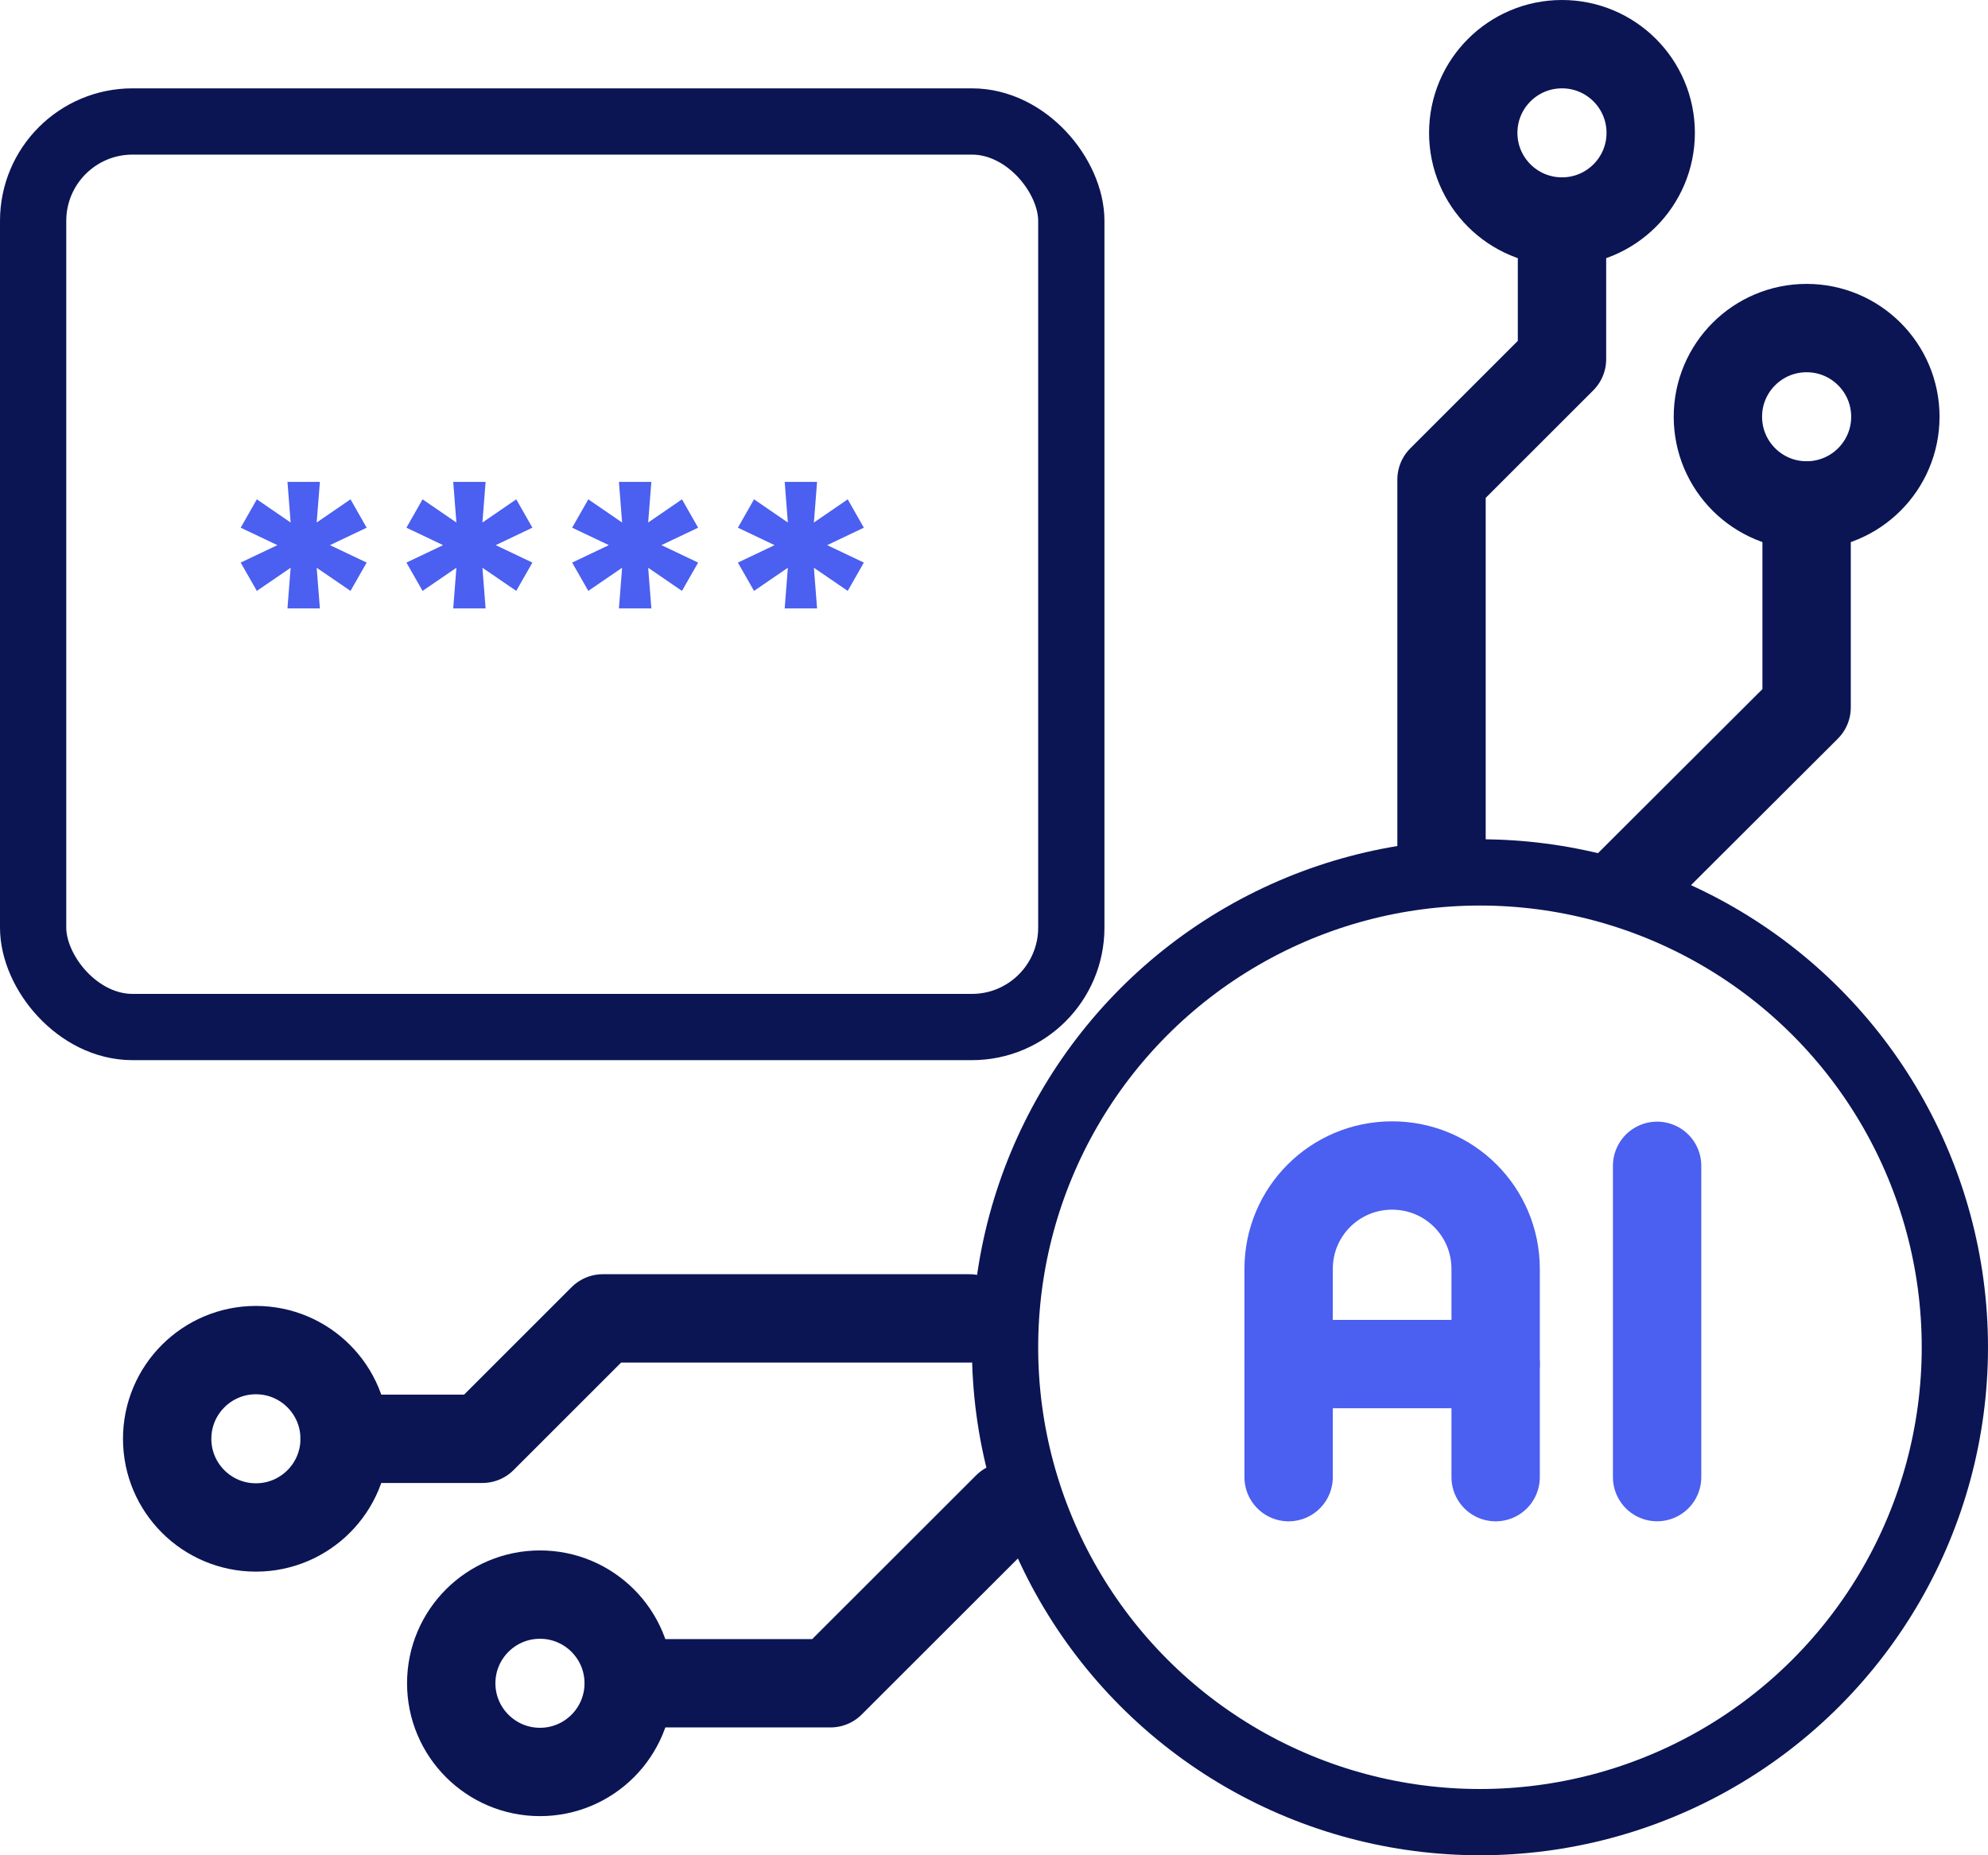 <svg width="45" height="42" viewBox="0 0 45 42" fill="none" xmlns="http://www.w3.org/2000/svg">
<path d="M6.507 13.773L6.579 12.853L5.814 13.377L5.448 12.736L6.279 12.341L5.448 11.946L5.814 11.304L6.579 11.829L6.507 10.909H7.241L7.168 11.829L7.934 11.304L8.3 11.946L7.469 12.341L8.3 12.736L7.934 13.377L7.168 12.853L7.241 13.773H6.507ZM10.259 13.773L10.331 12.853L9.565 13.377L9.2 12.736L10.03 12.341L9.2 11.946L9.565 11.304L10.331 11.829L10.259 10.909H10.992L10.92 11.829L11.686 11.304L12.051 11.946L11.221 12.341L12.051 12.736L11.686 13.377L10.92 12.853L10.992 13.773H10.259ZM14.01 13.773L14.082 12.853L13.317 13.377L12.951 12.736L13.782 12.341L12.951 11.946L13.317 11.304L14.082 11.829L14.01 10.909H14.744L14.672 11.829L15.437 11.304L15.803 11.946L14.972 12.341L15.803 12.736L15.437 13.377L14.672 12.853L14.744 13.773H14.01ZM17.762 13.773L17.834 12.853L17.068 13.377L16.703 12.736L17.533 12.341L16.703 11.946L17.068 11.304L17.834 11.829L17.762 10.909H18.495L18.423 11.829L19.189 11.304L19.554 11.946L18.724 12.341L19.554 12.736L19.189 13.377L18.423 12.853L18.495 13.773H17.762Z" fill="#4B5FF0"/>
<circle cx="33.5" cy="30.5" r="10.75" stroke="#0B1554" stroke-width="1.5"/>
<rect x="0.75" y="2.75" width="23.5" height="20.5" rx="2.25" stroke="#0B1554" stroke-width="1.5"/>
<path d="M32.63 19.159V10.857L35.357 8.131V5.015" stroke="#0B1554" stroke-width="2" stroke-linecap="round" stroke-linejoin="round"/>
<path d="M35.357 5.015C36.466 5.015 37.365 4.116 37.365 3.008C37.365 1.899 36.466 1 35.357 1C34.247 1 33.348 1.899 33.348 3.008C33.348 4.116 34.247 5.015 35.357 5.015Z" stroke="#0B1554" stroke-width="2" stroke-linecap="round" stroke-linejoin="round"/>
<path d="M40.894 11.442C42.004 11.442 42.903 10.543 42.903 9.434C42.903 8.326 42.004 7.427 40.894 7.427C39.785 7.427 38.886 8.326 38.886 9.434C38.886 10.543 39.785 11.442 40.894 11.442Z" stroke="#0B1554" stroke-width="2" stroke-linecap="round" stroke-linejoin="round"/>
<path d="M40.894 11.442V16.015L36.891 20.009" stroke="#0B1554" stroke-width="2" stroke-linecap="round" stroke-linejoin="round"/>
<path d="M21.945 29.846H13.646L10.919 32.572H7.801" stroke="#0B1554" stroke-width="2" stroke-linecap="round" stroke-linejoin="round"/>
<path d="M5.793 34.579C6.902 34.579 7.801 33.68 7.801 32.572C7.801 31.463 6.902 30.564 5.793 30.564C4.683 30.564 3.784 31.463 3.784 32.572C3.784 33.68 4.683 34.579 5.793 34.579Z" stroke="#0B1554" stroke-width="2" stroke-linecap="round" stroke-linejoin="round"/>
<path d="M12.223 40.114C13.332 40.114 14.231 39.215 14.231 38.106C14.231 36.998 13.332 36.099 12.223 36.099C11.114 36.099 10.214 36.998 10.214 38.106C10.214 39.215 11.114 40.114 12.223 40.114Z" stroke="#0B1554" stroke-width="2" stroke-linecap="round" stroke-linejoin="round"/>
<path d="M14.231 38.106H18.799L22.803 34.105" stroke="#0B1554" stroke-width="2" stroke-linecap="round" stroke-linejoin="round"/>
<path d="M29.169 33.44V28.727C29.169 27.43 30.215 26.385 31.512 26.385C32.809 26.385 33.855 27.43 33.855 28.727V33.44" stroke="#4B5FF0" stroke-width="2" stroke-linecap="round" stroke-linejoin="round"/>
<path d="M33.855 30.88H29.169" stroke="#4B5FF0" stroke-width="2" stroke-linecap="round" stroke-linejoin="round"/>
<path d="M37.51 33.439V26.392" stroke="#4B5FF0" stroke-width="2" stroke-linecap="round" stroke-linejoin="round"/>
</svg>
